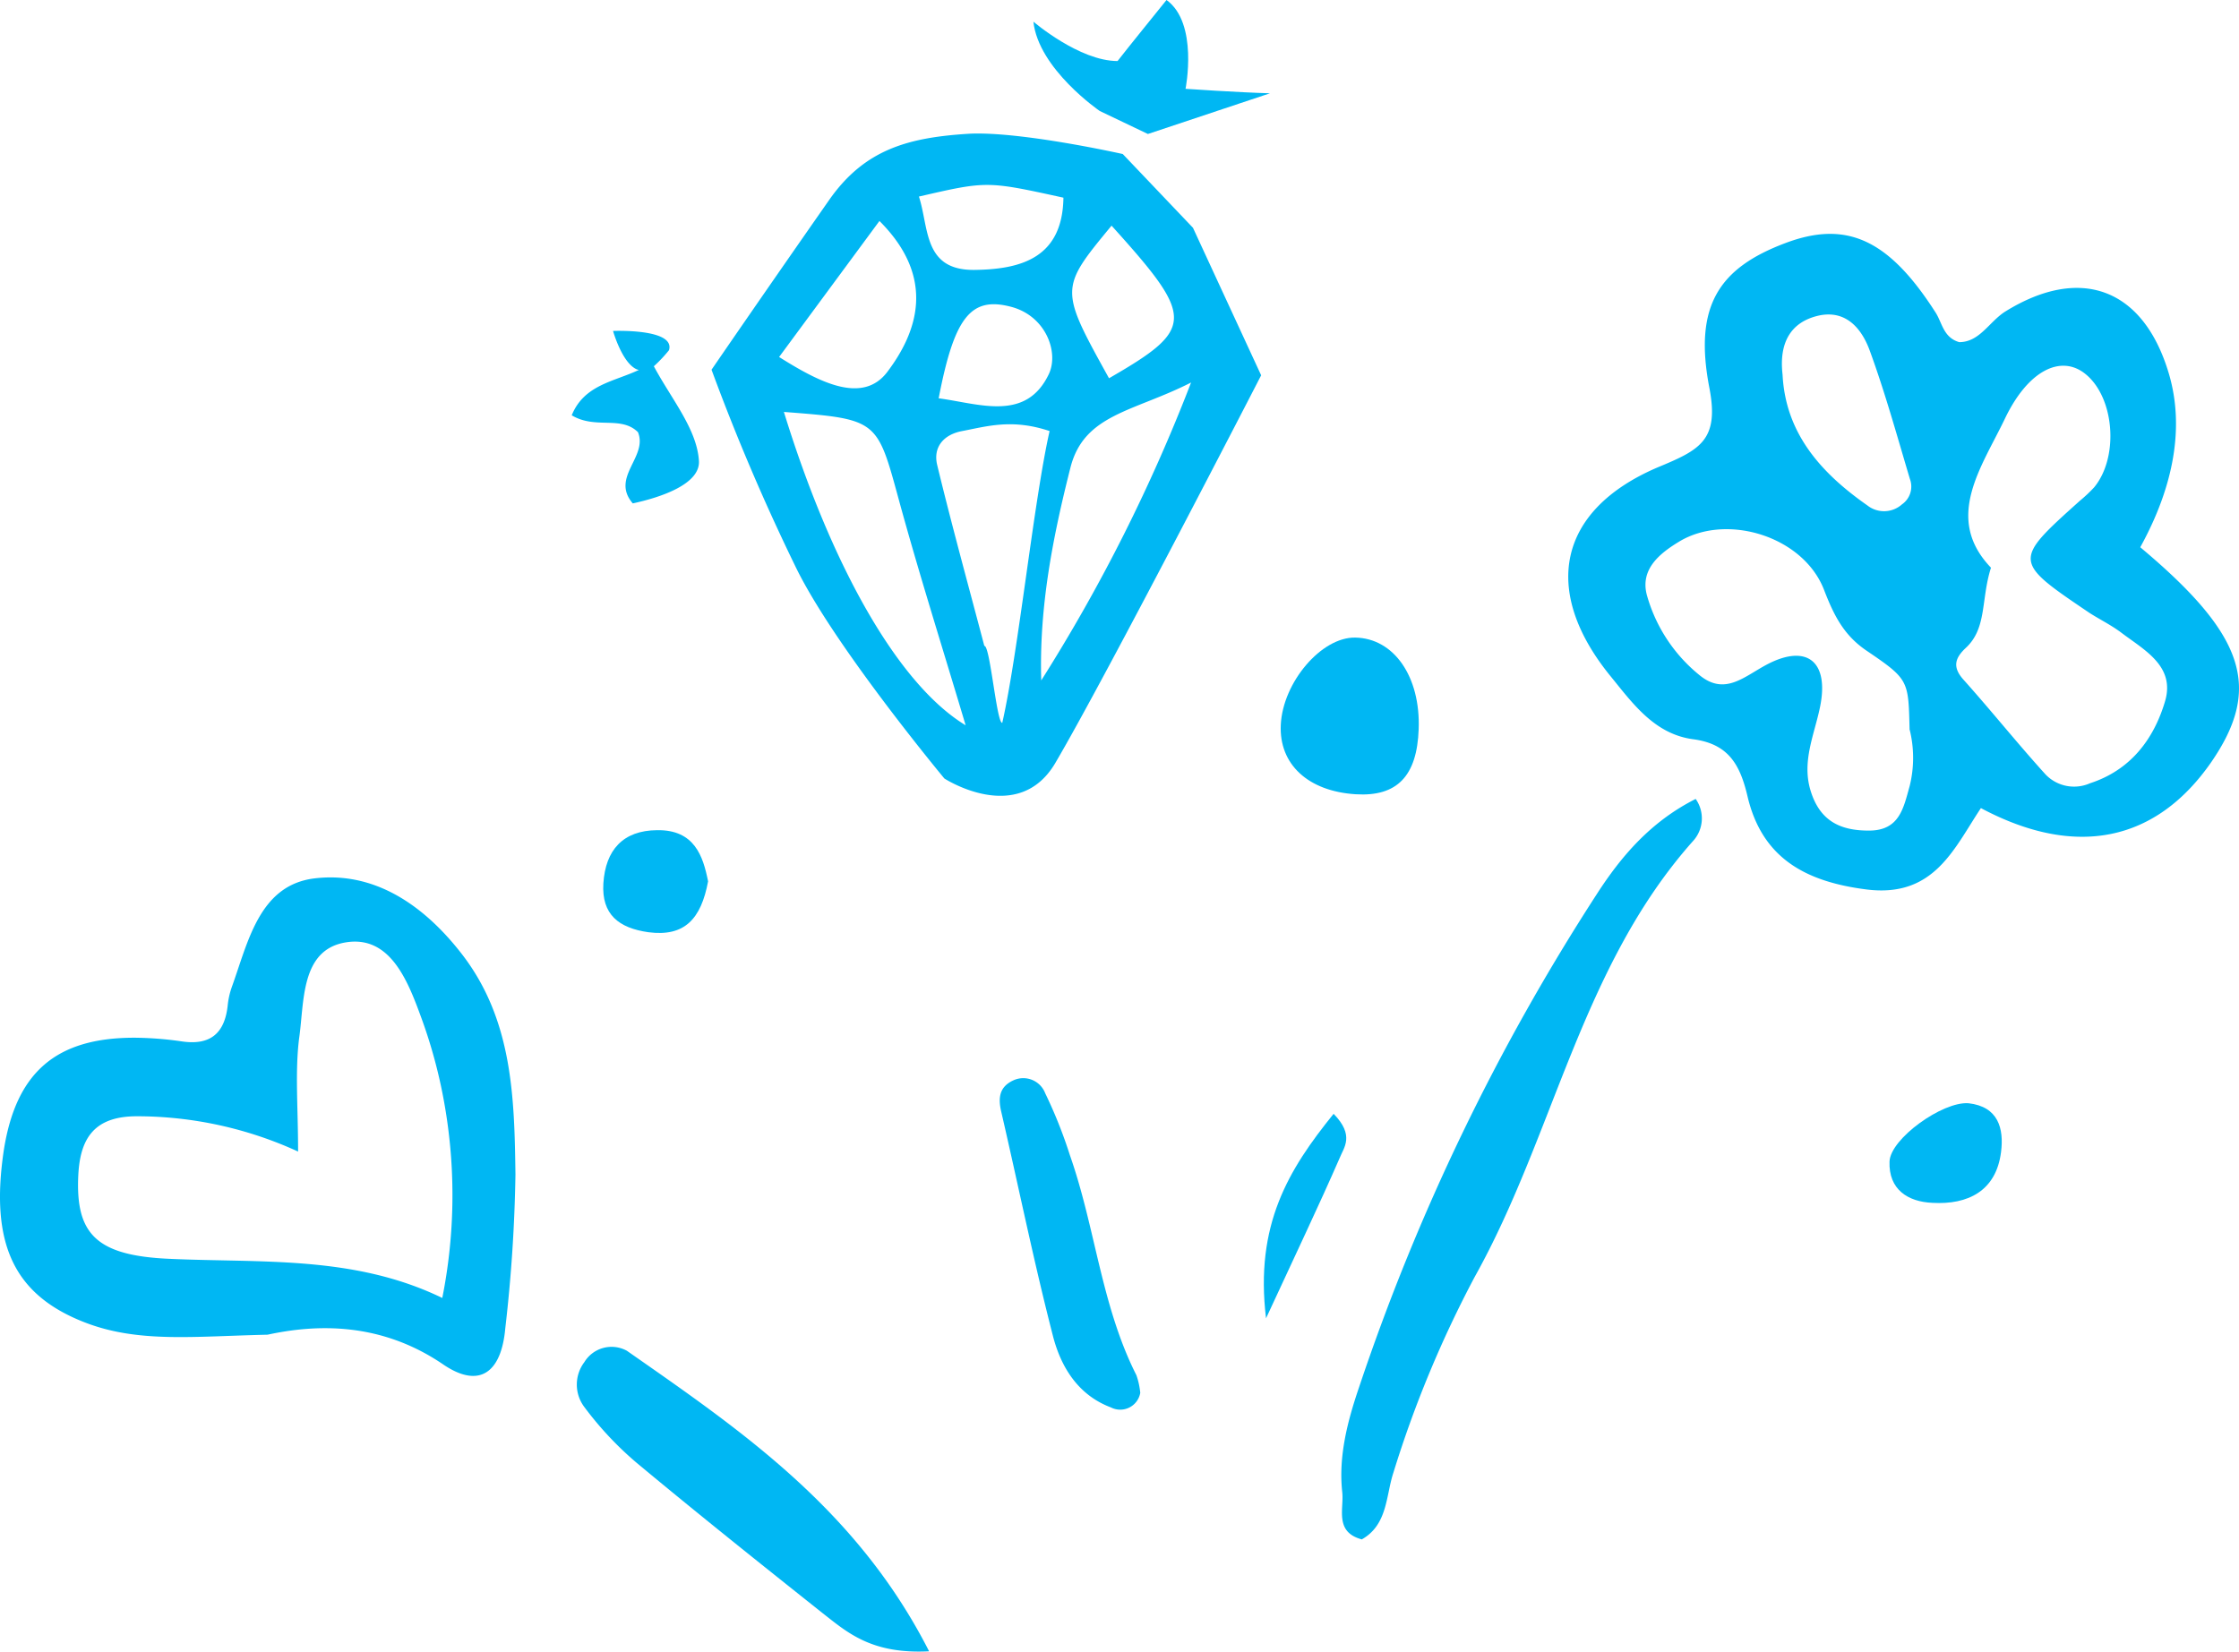 <?xml version="1.0" encoding="UTF-8"?> <svg xmlns="http://www.w3.org/2000/svg" width="220.026" height="162.337" viewBox="0 0 220.026 162.337"><g transform="translate(-0.017)"><path d="M192.55,33.63c2,0,2.94-2,4.51-3,7.44-4.62,13.64-2.27,16.11,6.16,1.49,5.11.53,10.9-2.83,17,10.34,8.66,12,13.84,6.95,21.16-5.42,7.78-13.28,9.45-22.61,4.48-2.66,4-4.6,8.82-11.22,8-6.11-.77-10.31-3.15-11.72-9.18-.74-3.14-1.9-5.14-5.35-5.59-3.77-.51-5.89-3.47-8.1-6.19-6.78-8.31-5.29-16.28,4.6-20.52C167,44.24,169,43.33,168,38.14c-1.56-8.07.93-11.8,7.5-14.26,6-2.25,10.14-.34,14.74,6.86C190.88,31.75,191,33.18,192.55,33.63Zm3.12,22.17c-1,3.15-.38,5.94-2.47,7.88-1.07,1-1.35,1.89-.22,3.14,2.74,3.06,5.31,6.28,8.07,9.32a3.88,3.88,0,0,0,4.35.85c4-1.3,6.28-4.35,7.38-8.07,1-3.42-2-5-4.22-6.67-1-.77-2.15-1.33-3.2-2-7.55-5.1-7.55-5.11-.93-11.05a14.208,14.208,0,0,0,1.38-1.3c2.47-3,2-8.9-.91-11.18-2.36-1.86-5.58-.34-7.86,4.43S191,50.93,195.67,55.8Zm-8,15.84c-.12-4.77-.06-4.86-4.25-7.7-2.23-1.52-3.2-3.48-4.17-6-2.06-5.25-9.57-7.53-14.23-4.7-1.88,1.14-3.86,2.7-3.16,5.27A15.47,15.47,0,0,0,167,66.34c2.53,2.1,4.42.14,6.72-1.06,3.87-2,6.05-.25,5.16,4.17-.56,2.77-1.83,5.38-.93,8.29s2.85,3.91,5.73,3.9c3,0,3.39-2.21,4-4.38a11.5,11.5,0,0,0-.02-5.62ZM175.19,36.83c.29,5.75,3.75,9.64,8.32,12.84a2.65,2.65,0,0,0,3.42-.1,2.13,2.13,0,0,0,.77-2.5c-1.26-4.22-2.43-8.47-3.94-12.6-.76-2.09-2.26-4-4.93-3.47C175.92,31.62,174.83,33.77,175.19,36.83Z" fill="#00b7f3"></path><path d="M95.35,13.14c5.12-.22,15,2,15,2l6.9,7.25,6.7,14.5S108.71,66.51,103.72,75c-3.67,6.22-10.9,1.52-10.9,1.52S81.9,63.39,78.18,55.67a209.006,209.006,0,0,1-8.24-19.33s4.91-7.17,11.57-16.7C85,14.66,89.3,13.5,95.35,13.14ZM77.05,40.49c4.68,15.19,11.25,26.8,17.86,30.8-2.3-7.71-4.57-14.87-6.55-22.11C86.19,41.23,86.31,41.2,77.05,40.49Zm19.7,23c.56-.08,1.21,7.63,1.76,7.56,1.59-7,3.09-21.79,4.65-28.68-3.67-1.23-6.13-.47-8.59,0-1.82.34-2.89,1.58-2.45,3.36,1.44,5.95,3.07,11.85,4.63,17.77ZM117.06,37.6c-5.65,2.88-10.51,3.09-11.85,8.36-1.73,6.83-3.09,13.71-2.87,20.92a166.78,166.78,0,0,0,14.72-29.27ZM86.44,21.72,76.58,35.09c3.82,2.4,8.16,4.73,10.63,1.47C90.05,32.8,92.15,27.42,86.44,21.72ZM109,37.18c8.47-4.89,8.46-5.91.25-15C104.13,28.38,104.13,28.38,109,37.18ZM90.32,19.32c1,3.08.42,7.25,5.43,7.21,4.64-.05,8.68-1.2,8.77-7.1C97,17.78,97,17.78,90.32,19.32Zm1.94,19.83c4,.53,8.59,2.34,10.83-2.39,1-2.13-.29-5.72-3.74-6.61C95.41,29.12,93.79,31.19,92.26,39.15Z" fill="#00b7f3"></path><path d="M26.31,131.19c-7.21.16-12.6.82-17.81-1.15C1.38,127.34-1,122.27.4,113c1.21-7.6,5.12-11,12.82-11a34,34,0,0,1,4.72.37c2.76.39,4.15-.82,4.45-3.51a7.75,7.75,0,0,1,.41-1.85c1.6-4.43,2.69-10,8.11-10.67,5.92-.72,10.79,2.66,14.48,7.42,5,6.45,5.18,14.11,5.28,21.69a150.669,150.669,0,0,1-1,15.12c-.38,4.33-2.54,6-6.15,3.51C37.4,129.93,31.12,130.15,26.31,131.19Zm3-18a38,38,0,0,0-15.83-3.47c-4.06,0-5.59,2-5.77,5.82-.27,5.7,1.72,7.87,8.9,8.19,9,.42,18.18-.37,26.87,3.85a51.58,51.58,0,0,0,.31-18.5,49.6,49.6,0,0,0-2.4-9.12c-1.31-3.58-3.06-8.09-7.46-7.32s-4,5.87-4.52,9.43c-.41,3.32-.1,6.77-.1,11.1Z" fill="#00b7f3"></path><path d="M166.65,78.53a3.3,3.3,0,0,1-.27,4.15c-11,12.36-13.65,28.87-21.44,42.82a110.421,110.421,0,0,0-8,19.27c-.74,2.25-.55,5.1-3.1,6.54-2.71-.73-1.74-3-1.92-4.64-.39-3.54.53-7,1.63-10.25a214.2,214.2,0,0,1,23.4-48.56C159.35,84.14,162.25,80.75,166.65,78.53Z" fill="#00b7f3"></path><path d="M91.32,162.31c-5.64.29-8-1.82-10.44-3.73-6.15-4.89-12.29-9.79-18.33-14.82a33.05,33.05,0,0,1-5.11-5.46,3.66,3.66,0,0,1,0-4.41,3.13,3.13,0,0,1,4.18-1.12C72.83,140.6,84.2,148.32,91.32,162.31Z" fill="#00b7f3"></path><path d="M112.07,136.91a2,2,0,0,1-2.88,1.43c-3.25-1.22-4.93-4-5.71-7.06-1.88-7.3-3.38-14.69-5.07-22-.32-1.36-.2-2.45,1.19-3.09a2.31,2.31,0,0,1,3.13,1.27,46.13,46.13,0,0,1,2.43,6.1c2.5,7.11,3.08,14.79,6.53,21.61a7.25,7.25,0,0,1,.38,1.74Z" fill="#00b7f3"></path><path d="M139.43,71.67c-.16,4.62-2.13,6.65-6.18,6.4-4.69-.29-7.56-2.95-7.37-6.83.2-4.18,4-8.63,7.31-8.57C137,62.73,139.62,66.51,139.43,71.67Z" fill="#00b7f3"></path><path d="M101.57,2.13S106.08,6,109.84,6c1.48-1.89,2.82-3.52,4.81-6,3.16,2.28,1.87,8.73,1.87,8.73s5.07.35,8.3.44l-12,4-4.73-2.26S102.07,6.79,101.57,2.13Z" fill="#00b7f3"></path><path d="M69.6,86.63c-.69,3.7-2.31,5.47-5.87,5-2.89-.41-4.61-1.73-4.42-4.8.21-3.26,1.91-5.21,5.29-5.23C68.27,81.55,69.11,84.16,69.6,86.63Z" fill="#00b7f3"></path><path d="M193.46,108.44c2.94.33,3.49,2.5,3.2,4.79-.48,3.83-3.25,5.2-6.74,5-2.41-.1-4.32-1.31-4.22-4.06C185.78,111.93,190.91,108.25,193.46,108.44Z" fill="#00b7f3"></path><path d="M124.43,129.58c-1.11-9.2,2.21-14.62,6.64-20.1,2.09,2.13,1,3.32.61,4.31C129.59,118.58,127.33,123.3,124.43,129.58Z" fill="#00b7f3"></path><path d="M64.27,36a13.434,13.434,0,0,0,1.49-1.58c.65-2.15-5.5-1.89-5.5-1.89s.87,3.1,2.3,3.76a1.09,1.09,0,0,0,.24.07c-2.47,1.17-5.37,1.45-6.6,4.46,2.34,1.41,4.83,0,6.51,1.66,1,2.44-2.72,4.43-.51,7,2.78-.6,6.65-1.9,6.5-4.19C68.5,42.17,66,39.23,64.27,36Z" fill="#00b7f3"></path></g></svg> 